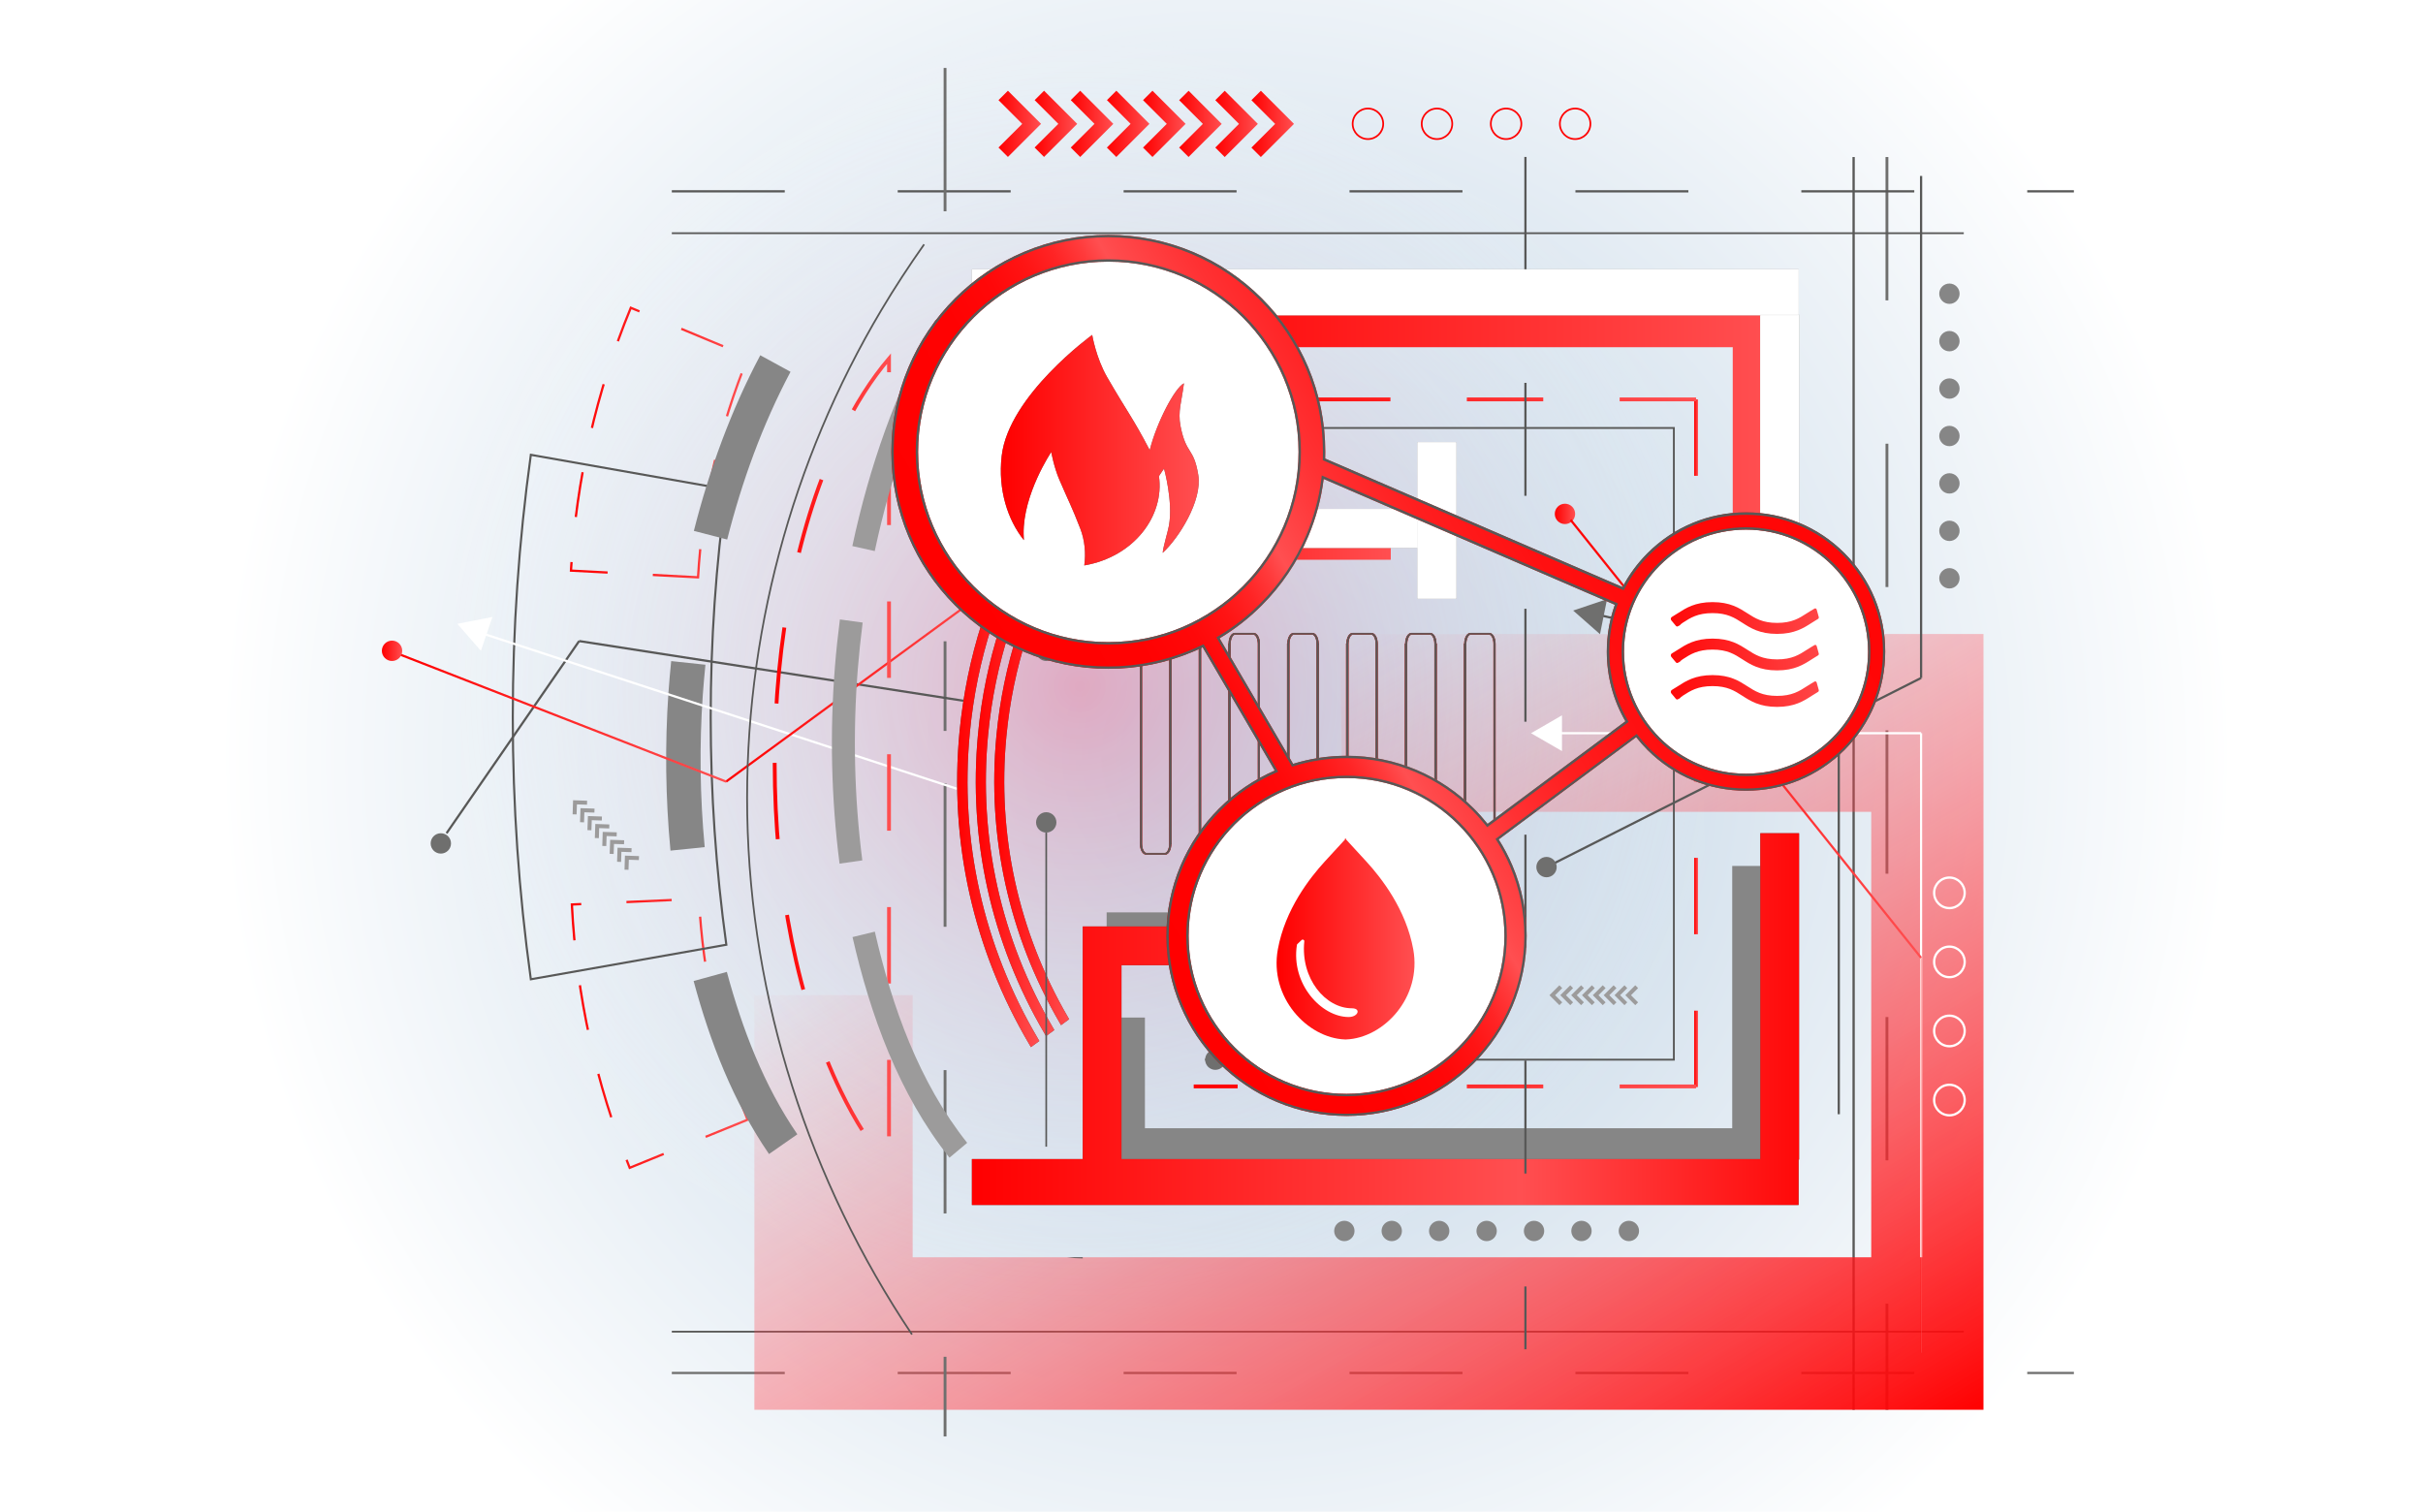 <?xml version="1.0" encoding="UTF-8"?> <!-- Generator: Adobe Illustrator 17.1.0, SVG Export Plug-In . SVG Version: 6.00 Build 0) --> <svg xmlns="http://www.w3.org/2000/svg" xmlns:xlink="http://www.w3.org/1999/xlink" id="Слой_1" x="0px" y="0px" width="5045.7px" height="3149px" viewBox="0 0 5045.7 3149" xml:space="preserve"> <filter id="AI_Размытие_Гаусса_7"> <feGaussianBlur stdDeviation="7"></feGaussianBlur> </filter> <line fill="none" stroke="#585857" stroke-width="4.778" stroke-miterlimit="10" stroke-dasharray="155.066" x1="3967.6" y1="331.2" x2="1802.7" y2="2900.5"></line> <g> <radialGradient id="SVGID_1_" cx="2554.164" cy="1573.386" r="2097.369" gradientUnits="userSpaceOnUse"> <stop offset="7.653061e-002" style="stop-color:#BACFE2"></stop> <stop offset="1" style="stop-color:#FFFFFF"></stop> </radialGradient> <rect x="40.4" y="-1.1" fill="url(#SVGID_1_)" width="5027.5" height="3149"></rect> <radialGradient id="SVGID_2_" cx="127.231" cy="3456.764" r="1395.54" gradientTransform="matrix(0.88 0.474 -0.474 0.88 3774.866 -1672.964)" gradientUnits="userSpaceOnUse"> <stop offset="0" style="stop-color:#FF7F9F"></stop> <stop offset="0.177" style="stop-color:#FFA0B8;stop-opacity:0.823"></stop> <stop offset="0.43" style="stop-color:#FFC9D6;stop-opacity:0.57"></stop> <stop offset="0.66" style="stop-color:#FFE7ED;stop-opacity:0.34"></stop> <stop offset="0.858" style="stop-color:#FFF9FA;stop-opacity:0.142"></stop> <stop offset="1" style="stop-color:#FFFFFF;stop-opacity:0"></stop> </radialGradient> <polygon opacity="0.5" fill="url(#SVGID_2_)" points="978.9,2215 934.6,723.8 2203.9,-60.2 3517.5,647 3561.8,2138.3 2292.5,2922.2 "></polygon> </g> <rect x="2304.5" y="1899.9" fill="#868686" width="602.9" height="67.1"></rect> <polygon fill="#868686" points="3682.8,2349.4 3682.8,1803.2 3607.2,1803.2 3607.2,2349.4 2384.2,2349.4 2384.2,2118.9 2308.6,2118.9 2308.6,2416.1 2310,2416.1 2310,2416.5 3682.8,2416.5 3682.8,2349.4 "></polygon> <g> <linearGradient id="SVGID_3_" gradientUnits="userSpaceOnUse" x1="2328.408" y1="953.44" x2="3682.833" y2="953.44"> <stop offset="0" style="stop-color:#FF0000"></stop> <stop offset="0.73" style="stop-color:#FF393A"></stop> <stop offset="1" style="stop-color:#FF4F51"></stop> </linearGradient> <polygon fill="url(#SVGID_3_)" points="3682.8,655.9 2329.7,655.9 2329.7,656.4 2328.4,656.4 2328.4,953.7 2402.9,953.7 2402.9,723 3608.3,723 3608.3,1250.9 3682.8,1250.9 3682.8,723 3682.8,723 "></polygon> <linearGradient id="SVGID_4_" gradientUnits="userSpaceOnUse" x1="2302.015" y1="1132.046" x2="2896.264" y2="1132.046"> <stop offset="0" style="stop-color:#FF0000"></stop> <stop offset="0.73" style="stop-color:#FF393A"></stop> <stop offset="1" style="stop-color:#FF4F51"></stop> </linearGradient> <rect x="2302" y="1098.5" fill="url(#SVGID_4_)" width="594.2" height="67.1"></rect> </g> <line fill="none" stroke="#6F6F6E" stroke-width="5.893" stroke-miterlimit="10" stroke-dasharray="298.472" x1="3929.4" y1="327" x2="3929.4" y2="2935.7"></line> <line fill="none" stroke="#585857" stroke-width="4.778" stroke-miterlimit="10" x1="3860" y1="327" x2="3860" y2="2935.7"></line> <line fill="none" stroke="#585857" stroke-width="4.644" stroke-miterlimit="10" stroke-dasharray="235.212" x1="1399" y1="398.4" x2="4318.7" y2="398.4"></line> <line fill="none" stroke="#6F6F6E" stroke-width="4.644" stroke-miterlimit="10" stroke-dasharray="235.212" x1="1399" y1="2859" x2="4318.7" y2="2859"></line> <line fill="none" stroke="#585857" stroke-width="3.706" stroke-miterlimit="10" x1="1399" y1="2773" x2="4089.4" y2="2773"></line> <line fill="none" stroke="#585857" stroke-width="3.706" stroke-miterlimit="10" x1="1399" y1="485.6" x2="4089.4" y2="485.6"></line> <rect x="2254.7" y="655.3" fill="#6F6F6E" width="80.7" height="1.1"></rect> <g filter="url(#AI_Размытие_Гаусса_7)"> <polygon fill="#585857" points="2992.1,1060.1 2951.8,1060.1 2951.8,1140.8 2992.1,1140.8 2992.1,1140.8 2951.8,1140.8 2951.8,1246.5 3032.5,1246.5 3032.5,921 2951.8,921 2951.8,1060.1 2992.1,1060.1 "></polygon> <polygon fill="#585857" points="3745.4,655.3 3745.4,560.8 2023.9,560.8 2023.9,656.4 2254.7,656.4 2254.7,655.3 2335.4,655.3 2335.4,656.4 3665.7,656.4 3665.7,655.3 "></polygon> <polygon fill="#585857" points="2254.7,1334.9 2335.4,1334.9 2335.4,1140.8 2951.8,1140.8 2951.8,1060.1 2335.4,1060.1 2335.4,656.4 2254.7,656.4 "></polygon> <polygon fill="#585857" points="3745.4,655.3 3745.4,656.4 3665.7,656.4 3665.7,1334.9 3746.4,1334.9 3746.4,655.3 "></polygon> </g> <g> <polygon fill="#FFFFFF" points="2992.1,1060.1 2951.8,1060.1 2951.8,1140.8 2992.1,1140.8 2992.1,1140.8 2951.8,1140.8 2951.8,1246.5 3032.5,1246.5 3032.5,921 2951.8,921 2951.8,1060.1 2992.1,1060.1 "></polygon> <polygon fill="#FFFFFF" points="3745.4,655.3 3745.4,560.8 2023.9,560.8 2023.9,656.4 2254.7,656.4 2254.7,655.3 2335.4,655.3 2335.4,656.4 3665.7,656.4 3665.7,655.3 "></polygon> <polygon fill="#FFFFFF" points="2254.7,1334.9 2335.4,1334.9 2335.4,1140.8 2951.8,1140.8 2951.8,1060.1 2335.4,1060.1 2335.4,656.4 2254.7,656.4 "></polygon> <polygon fill="#FFFFFF" points="3745.4,655.3 3745.4,656.4 3665.7,656.4 3665.7,1334.9 3746.4,1334.9 3746.4,655.3 "></polygon> </g> <rect x="3665.7" y="655.3" fill="#FFFFFF" width="79.7" height="1.1"></rect> <g filter="url(#AI_Размытие_Гаусса_7)"> <polygon fill="#585857" points="3746.4,1735.1 3665.7,1735.1 3665.7,2413.6 2335.4,2413.6 2335.4,2009.9 2951.8,2009.9 2951.8,2149 3032.5,2149 3032.5,1823.5 2951.8,1823.5 2951.8,1929.2 2295,1929.2 2295,1929.2 2254.7,1929.2 2254.7,2413.6 2023.9,2413.6 2023.9,2509.2 3745.4,2509.2 3745.4,2414.7 3746.4,2414.7 "></polygon> </g> <linearGradient id="SVGID_5_" gradientUnits="userSpaceOnUse" x1="2023.924" y1="2122.145" x2="3746.375" y2="2122.145"> <stop offset="0" style="stop-color:#FF0000"></stop> <stop offset="0.484" style="stop-color:#FF393A"></stop> <stop offset="0.663" style="stop-color:#FF4F51"></stop> <stop offset="1" style="stop-color:#FF0909"></stop> </linearGradient> <polygon fill="url(#SVGID_5_)" points="3746.4,1735.1 3665.7,1735.1 3665.7,2413.6 2335.4,2413.6 2335.4,2009.9 2951.8,2009.9 2951.8,2149 3032.5,2149 3032.5,1823.5 2951.8,1823.5 2951.8,1929.2 2295,1929.2 2295,1929.2 2254.7,1929.2 2254.7,2413.6 2023.9,2413.6 2023.9,2509.2 3745.4,2509.2 3745.4,2414.7 3746.4,2414.7 "></polygon> <linearGradient id="SVGID_6_" gradientUnits="userSpaceOnUse" x1="2486.06" y1="1496.442" x2="3520.387" y2="3287.948"> <stop offset="0" style="stop-color:#FF505C;stop-opacity:0"></stop> <stop offset="0.182" style="stop-color:#FF4B57;stop-opacity:0.182"></stop> <stop offset="0.41" style="stop-color:#FF3E47;stop-opacity:0.41"></stop> <stop offset="0.665" style="stop-color:#FF272D;stop-opacity:0.665"></stop> <stop offset="0.936" style="stop-color:#FF080A;stop-opacity:0.936"></stop> <stop offset="1" style="stop-color:#FF0000"></stop> </linearGradient> <polygon fill="url(#SVGID_6_)" points="3896.7,1320.2 2790.8,1320.5 2795.5,1690.5 3896.7,1690.5 3896.7,2618.1 1900.5,2618.1 1900.5,2072.2 1570.9,2072.2 1570.9,2935.7 1835.7,2935.7 1900.5,2935.7 4130.4,2935.7 4130.4,2859 4130.4,2618.1 4130.4,1690.5 4130.4,1334.9 4130.4,1320.2 "></polygon> <linearGradient id="SVGID_7_" gradientUnits="userSpaceOnUse" x1="3527.926" y1="1571.511" x2="3535.882" y2="1571.511"> <stop offset="0" style="stop-color:#FF0000"></stop> <stop offset="0.73" style="stop-color:#FF393A"></stop> <stop offset="1" style="stop-color:#FF4F51"></stop> </linearGradient> <line fill="none" stroke="url(#SVGID_7_)" stroke-width="7.955" stroke-miterlimit="10" stroke-dasharray="159.105" x1="3531.9" y1="831.7" x2="3531.9" y2="2311.3"></line> <line fill="none" stroke="#6F6F6E" stroke-width="5.893" stroke-miterlimit="10" stroke-dasharray="298.472" x1="1968" y1="1631.4" x2="1968" y2="2991.2"></line> <line fill="none" stroke="#6F6F6E" stroke-width="5.893" stroke-miterlimit="10" stroke-dasharray="298.472" x1="1968" y1="141.5" x2="1968" y2="1522"></line> <line fill="none" stroke="#FFFFFF" stroke-width="4.398" stroke-miterlimit="10" x1="4000.5" y1="2618.1" x2="4000.5" y2="1526.8"></line> <line fill="none" stroke="#FFFFFF" stroke-width="4.644" stroke-miterlimit="10" x1="4000.5" y1="1526.8" x2="3220.5" y2="1526.8"></line> <polygon fill="#FFFFFF" points="3252.7,1526.8 3252.7,1564 3220.5,1545.4 3188.2,1526.8 3220.5,1508.2 3252.7,1489.5 "></polygon> <linearGradient id="SVGID_8_" gradientUnits="userSpaceOnUse" x1="2485.789" y1="831.73" x2="3531.904" y2="831.73"> <stop offset="0" style="stop-color:#FF0000"></stop> <stop offset="0.73" style="stop-color:#FF393A"></stop> <stop offset="1" style="stop-color:#FF4F51"></stop> </linearGradient> <line fill="none" stroke="url(#SVGID_8_)" stroke-width="7.955" stroke-miterlimit="10" stroke-dasharray="159.105" x1="3531.9" y1="831.7" x2="2485.8" y2="831.7"></line> <linearGradient id="SVGID_9_" gradientUnits="userSpaceOnUse" x1="2485.789" y1="2262.319" x2="3531.904" y2="2262.319"> <stop offset="0" style="stop-color:#FF0000"></stop> <stop offset="0.73" style="stop-color:#FF393A"></stop> <stop offset="1" style="stop-color:#FF4F51"></stop> </linearGradient> <line fill="none" stroke="url(#SVGID_9_)" stroke-width="7.955" stroke-miterlimit="10" stroke-dasharray="159.105" x1="3531.9" y1="2262.3" x2="2485.8" y2="2262.3"></line> <g> <linearGradient id="SVGID_10_" gradientUnits="userSpaceOnUse" x1="1186.53" y1="921.246" x2="1561.245" y2="921.246"> <stop offset="0" style="stop-color:#FF0000"></stop> <stop offset="0.73" style="stop-color:#FF393A"></stop> <stop offset="1" style="stop-color:#FF4F51"></stop> </linearGradient> <path fill="none" stroke="url(#SVGID_10_)" stroke-width="4.714" stroke-miterlimit="10" stroke-dasharray="94.277" d=" M1453.6,1202.2c-88.2-4.7-176.4-9.3-264.6-14c10.7-188.5,52.7-372.8,124.6-547.3c81.5,34,163.1,68,244.6,101.9 C1497.9,889.5,1462.8,1043.9,1453.6,1202.2z"></path> </g> <g> <linearGradient id="SVGID_11_" gradientUnits="userSpaceOnUse" x1="1188.429" y1="2151.931" x2="1559.726" y2="2151.931"> <stop offset="0" style="stop-color:#FF0000"></stop> <stop offset="0.73" style="stop-color:#FF393A"></stop> <stop offset="1" style="stop-color:#FF4F51"></stop> </linearGradient> <path fill="none" stroke="url(#SVGID_11_)" stroke-width="4.714" stroke-miterlimit="10" stroke-dasharray="94.277" d=" M1556.7,2331.7c-81.8,33.4-163.6,66.7-245.4,100.1c-70.6-175.1-111.1-359.7-120.4-548.3c88.2-4,176.5-8,264.7-11.9 C1463.5,2029.9,1497.5,2184.5,1556.7,2331.7z"></path> </g> <g> <path fill="none" stroke="#585857" stroke-width="4.386" stroke-miterlimit="10" d="M1512.5,1967.3c-135.7,24-271.4,48-407.1,71.9 c-50.1-362-50.1-730.1,0-1092.1c135.7,24,271.4,48,407.1,71.9C1469.1,1333.5,1469.1,1652.9,1512.5,1967.3z"></path> </g> <g> <g> <path fill="#868686" d="M1601.4,2403.1c-74.6-108.8-122.9-233.5-157-360.3c23-6.4,46.1-12.7,69.2-19 c32,118.7,77,236.3,146.8,338.2C1640.6,2375.7,1621,2389.3,1601.4,2403.1z"></path> <path fill="#868686" d="M1396.2,1771.3c-10.3-109.5-11.8-219.7-4.2-329.1c1.5-21.8,3.5-43.8,5.7-65.6c23.8,2.6,47.5,5.1,71.3,7.6 c-2.1,21.1-4,42.2-5.5,63.2c-7.3,105.2-5.9,211.2,4,316.6C1443.7,1766.4,1420,1768.8,1396.2,1771.3z"></path> <path fill="#868686" d="M1514.3,1123.5c-23.2-6-46.3-12-69.4-18c32.2-126.9,76.9-250,138.3-365.7c21,11.5,42,23,63,34.4 C1587.6,884.8,1545,1002.3,1514.3,1123.5z"></path> </g> </g> <line fill="none" stroke="#585857" stroke-width="4.644" stroke-miterlimit="10" x1="4000.5" y1="366.4" x2="4000.5" y2="1411.8"></line> <line fill="none" stroke="#585857" stroke-width="4.644" stroke-miterlimit="10" x1="4000.5" y1="1411.8" x2="3220.5" y2="1805.6"></line> <g> <g> <polygon fill="#9C9B9B" points="3405.3,2051.7 3411.2,2057.6 3396.4,2072.4 3411.2,2087.3 3405.3,2093.1 3384.6,2072.4 "></polygon> <polygon fill="#9C9B9B" points="3382.8,2051.7 3388.6,2057.6 3373.8,2072.4 3388.6,2087.2 3382.8,2093.1 3362.1,2072.4 "></polygon> <polygon fill="#9C9B9B" points="3360.2,2051.7 3366.1,2057.6 3351.3,2072.4 3366.1,2087.2 3360.2,2093.1 3339.5,2072.4 "></polygon> <polygon fill="#9C9B9B" points="3337.6,2051.7 3343.5,2057.6 3328.7,2072.4 3343.5,2087.2 3337.6,2093.1 3316.9,2072.4 "></polygon> <polygon fill="#9C9B9B" points="3315,2051.7 3320.9,2057.6 3306.1,2072.4 3320.9,2087.2 3315,2093.1 3294.3,2072.4 "></polygon> <polygon fill="#9C9B9B" points="3292.5,2051.7 3298.4,2057.6 3283.5,2072.4 3298.3,2087.2 3292.5,2093.1 3271.8,2072.4 "></polygon> <polygon fill="#9C9B9B" points="3269.9,2051.7 3275.8,2057.6 3261,2072.4 3275.8,2087.2 3269.9,2093.1 3249.2,2072.4 "></polygon> <polygon fill="#9C9B9B" points="3247.3,2051.7 3253.2,2057.6 3238.4,2072.4 3253.2,2087.2 3247.3,2093.1 3226.6,2072.4 "></polygon> </g> </g> <g> <polygon fill="#9C9B9B" points="1330.7,1782.7 1330.4,1791 1309.5,1790.3 1308.8,1811.2 1300.5,1811 1301.4,1781.7 "></polygon> <polygon fill="#9C9B9B" points="1315.2,1766.2 1315,1774.5 1294,1773.8 1293.4,1794.8 1285,1794.5 1286,1765.2 "></polygon> <polygon fill="#9C9B9B" points="1299.8,1749.7 1299.5,1758 1278.6,1757.4 1277.9,1778.3 1269.6,1778 1270.6,1748.8 "></polygon> <polygon fill="#9C9B9B" points="1284.4,1733.2 1284.1,1741.6 1263.2,1740.9 1262.5,1761.8 1254.2,1761.5 1255.1,1732.3 "></polygon> <polygon fill="#9C9B9B" points="1268.9,1716.8 1268.7,1725.1 1247.7,1724.4 1247.1,1745.3 1238.7,1745.1 1239.7,1715.8 "></polygon> <polygon fill="#9C9B9B" points="1253.5,1700.3 1253.2,1708.6 1232.3,1707.9 1231.6,1728.9 1223.3,1728.6 1224.3,1699.3 "></polygon> <polygon fill="#9C9B9B" points="1238.1,1683.8 1237.8,1692.1 1216.9,1691.5 1216.2,1712.4 1207.9,1712.1 1208.8,1682.9 "></polygon> <polygon fill="#9C9B9B" points="1222.6,1667.4 1222.4,1675.7 1201.4,1675 1200.7,1695.9 1192.4,1695.7 1193.4,1666.4 "></polygon> </g> <line fill="none" stroke="#585857" stroke-width="4.644" stroke-miterlimit="10" x1="3829.1" y1="2320.2" x2="3829.1" y2="1397.9"></line> <line fill="none" stroke="#585857" stroke-width="4.644" stroke-miterlimit="10" x1="3829.1" y1="1394.4" x2="3332.2" y2="1281.2"></line> <polygon fill="#6F6F6E" points="3339.2,1284.1 3331.9,1320.6 3304,1296 3276,1271.4 3311.3,1259.5 3346.6,1247.6 "></polygon> <circle fill="#6F6F6E" cx="3220.5" cy="1805.6" r="21.2"></circle> <g> <circle fill="none" stroke="#FF0000" stroke-width="3.583" stroke-miterlimit="10" cx="2848.6" cy="257.8" r="31.8"></circle> <circle fill="none" stroke="#FF0000" stroke-width="3.583" stroke-miterlimit="10" cx="2992.4" cy="257.8" r="31.8"></circle> <circle fill="none" stroke="#FF0000" stroke-width="3.583" stroke-miterlimit="10" cx="3136.3" cy="257.8" r="31.8"></circle> <circle fill="none" stroke="#FF0000" stroke-width="3.583" stroke-miterlimit="10" cx="3280.1" cy="257.8" r="31.8"></circle> </g> <g> <circle fill="none" stroke="#FFFFFF" stroke-width="4.778" stroke-miterlimit="10" cx="4059.5" cy="2290.7" r="31.8"></circle> <circle fill="none" stroke="#FFFFFF" stroke-width="4.778" stroke-miterlimit="10" cx="4059.5" cy="2146.8" r="31.8"></circle> <circle fill="none" stroke="#FFFFFF" stroke-width="4.778" stroke-miterlimit="10" cx="4059.5" cy="2003" r="31.8"></circle> <circle fill="none" stroke="#FFFFFF" stroke-width="4.778" stroke-miterlimit="10" cx="4059.5" cy="1859.2" r="31.8"></circle> </g> <g> <circle fill="#868686" cx="4059.5" cy="611.6" r="21.2"></circle> <circle fill="#868686" cx="4059.5" cy="710.4" r="21.2"></circle> <circle fill="#868686" cx="4059.5" cy="809.1" r="21.2"></circle> <circle fill="#868686" cx="4059.5" cy="907.9" r="21.2"></circle> <circle fill="#868686" cx="4059.5" cy="1006.6" r="21.2"></circle> <circle fill="#868686" cx="4059.5" cy="1105.4" r="21.2"></circle> <circle fill="#868686" cx="4059.5" cy="1204.2" r="21.2"></circle> </g> <g> <circle fill="#868686" cx="2799.5" cy="2563.3" r="21.2"></circle> <circle fill="#868686" cx="2898.2" cy="2563.3" r="21.2"></circle> <circle fill="#868686" cx="2997" cy="2563.3" r="21.2"></circle> <circle fill="#868686" cx="3095.8" cy="2563.3" r="21.2"></circle> <circle fill="#868686" cx="3194.5" cy="2563.3" r="21.2"></circle> <circle fill="#868686" cx="3293.3" cy="2563.3" r="21.2"></circle> <circle fill="#868686" cx="3392" cy="2563.3" r="21.2"></circle> </g> <circle fill="#6F6F6E" cx="918" cy="1756.3" r="21.2"></circle> <linearGradient id="SVGID_12_" gradientUnits="userSpaceOnUse" x1="3237.675" y1="1070.063" x2="3280.091" y2="1070.063"> <stop offset="0" style="stop-color:#FF0000"></stop> <stop offset="0.73" style="stop-color:#FF393A"></stop> <stop offset="1" style="stop-color:#FF4F51"></stop> </linearGradient> <circle fill="url(#SVGID_12_)" cx="3258.9" cy="1070.1" r="21.2"></circle> <linearGradient id="SVGID_13_" gradientUnits="userSpaceOnUse" x1="3268.9" y1="1538.491" x2="4002.345" y2="1538.491"> <stop offset="0" style="stop-color:#FF0000"></stop> <stop offset="0.73" style="stop-color:#FF393A"></stop> <stop offset="1" style="stop-color:#FF4F51"></stop> </linearGradient> <line fill="none" stroke="url(#SVGID_13_)" stroke-width="4.644" stroke-miterlimit="10" x1="3270.7" y1="1082.6" x2="4000.5" y2="1994.4"></line> <line fill="none" stroke="#585857" stroke-width="4.644" stroke-miterlimit="10" x1="2006.2" y1="1459.2" x2="1206" y2="1334.9"></line> <line fill="none" stroke="#585857" stroke-width="4.644" stroke-miterlimit="10" x1="1206" y1="1334.9" x2="929.9" y2="1735.1"></line> <line fill="none" stroke="#FFFFFF" stroke-width="4.644" stroke-miterlimit="10" x1="1993.2" y1="1642.7" x2="988.1" y2="1313.7"></line> <polygon fill="#FFFFFF" points="1013.4,1320 1001.4,1355.2 976.9,1327.1 952.4,1299 989,1291.9 1025.5,1284.7 "></polygon> <g> <linearGradient id="SVGID_14_" gradientUnits="userSpaceOnUse" x1="2079.292" y1="257.845" x2="2167.906" y2="257.845"> <stop offset="0" style="stop-color:#FF0000"></stop> <stop offset="0.73" style="stop-color:#FF393A"></stop> <stop offset="1" style="stop-color:#FF4F51"></stop> </linearGradient> <polygon fill="url(#SVGID_14_)" points="2098.9,326.8 2079.3,307.2 2128.7,257.9 2079.3,208.5 2098.9,188.9 2167.9,257.9 "></polygon> <linearGradient id="SVGID_15_" gradientUnits="userSpaceOnUse" x1="2154.537" y1="257.867" x2="2243.151" y2="257.867"> <stop offset="0" style="stop-color:#FF0000"></stop> <stop offset="0.73" style="stop-color:#FF393A"></stop> <stop offset="1" style="stop-color:#FF4F51"></stop> </linearGradient> <polygon fill="url(#SVGID_15_)" points="2174.1,326.8 2154.5,307.2 2203.9,257.9 2154.6,208.5 2174.2,188.9 2243.2,257.9 "></polygon> <linearGradient id="SVGID_16_" gradientUnits="userSpaceOnUse" x1="2229.782" y1="257.888" x2="2318.396" y2="257.888"> <stop offset="0" style="stop-color:#FF0000"></stop> <stop offset="0.73" style="stop-color:#FF393A"></stop> <stop offset="1" style="stop-color:#FF4F51"></stop> </linearGradient> <polygon fill="url(#SVGID_16_)" points="2249.4,326.9 2229.8,307.2 2279.2,257.9 2229.8,208.5 2249.4,188.9 2318.4,257.9 "></polygon> <linearGradient id="SVGID_17_" gradientUnits="userSpaceOnUse" x1="2305.028" y1="257.909" x2="2393.641" y2="257.909"> <stop offset="0" style="stop-color:#FF0000"></stop> <stop offset="0.73" style="stop-color:#FF393A"></stop> <stop offset="1" style="stop-color:#FF4F51"></stop> </linearGradient> <polygon fill="url(#SVGID_17_)" points="2324.6,326.9 2305,307.3 2354.4,257.9 2305.1,208.5 2324.7,188.9 2393.6,257.9 "></polygon> <linearGradient id="SVGID_18_" gradientUnits="userSpaceOnUse" x1="2380.274" y1="257.93" x2="2468.887" y2="257.93"> <stop offset="0" style="stop-color:#FF0000"></stop> <stop offset="0.73" style="stop-color:#FF393A"></stop> <stop offset="1" style="stop-color:#FF4F51"></stop> </linearGradient> <polygon fill="url(#SVGID_18_)" points="2399.9,326.9 2380.3,307.3 2429.7,257.9 2380.3,208.6 2399.9,188.9 2468.9,257.9 "></polygon> <linearGradient id="SVGID_19_" gradientUnits="userSpaceOnUse" x1="2455.519" y1="257.952" x2="2544.133" y2="257.952"> <stop offset="0" style="stop-color:#FF0000"></stop> <stop offset="0.73" style="stop-color:#FF393A"></stop> <stop offset="1" style="stop-color:#FF4F51"></stop> </linearGradient> <polygon fill="url(#SVGID_19_)" points="2475.1,326.9 2455.5,307.3 2504.9,258 2455.5,208.6 2475.2,189 2544.1,258 "></polygon> <linearGradient id="SVGID_20_" gradientUnits="userSpaceOnUse" x1="2530.764" y1="257.973" x2="2619.378" y2="257.973"> <stop offset="0" style="stop-color:#FF0000"></stop> <stop offset="0.73" style="stop-color:#FF393A"></stop> <stop offset="1" style="stop-color:#FF4F51"></stop> </linearGradient> <polygon fill="url(#SVGID_20_)" points="2550.4,327 2530.8,307.3 2580.1,258 2530.8,208.6 2550.4,189 2619.4,258 "></polygon> <linearGradient id="SVGID_21_" gradientUnits="userSpaceOnUse" x1="2606.01" y1="257.994" x2="2694.623" y2="257.994"> <stop offset="0" style="stop-color:#FF0000"></stop> <stop offset="0.73" style="stop-color:#FF393A"></stop> <stop offset="1" style="stop-color:#FF4F51"></stop> </linearGradient> <polygon fill="url(#SVGID_21_)" points="2625.6,327 2606,307.4 2655.4,258 2606,208.6 2625.7,189 2694.6,258 "></polygon> </g> <linearGradient id="SVGID_22_" gradientUnits="userSpaceOnUse" x1="1510.621" y1="1415.18" x2="2093.17" y2="1415.18"> <stop offset="0" style="stop-color:#FF0000"></stop> <stop offset="0.73" style="stop-color:#FF393A"></stop> <stop offset="1" style="stop-color:#FF4F51"></stop> </linearGradient> <line fill="none" stroke="url(#SVGID_22_)" stroke-width="4.644" stroke-miterlimit="10" x1="2091.8" y1="1202.7" x2="1512" y2="1627.6"></line> <linearGradient id="SVGID_23_" gradientUnits="userSpaceOnUse" x1="815.544" y1="1492.088" x2="1512.837" y2="1492.088"> <stop offset="0" style="stop-color:#FF0000"></stop> <stop offset="0.73" style="stop-color:#FF393A"></stop> <stop offset="1" style="stop-color:#FF4F51"></stop> </linearGradient> <line fill="none" stroke="url(#SVGID_23_)" stroke-width="4.644" stroke-miterlimit="10" x1="1512" y1="1627.6" x2="816.4" y2="1356.5"></line> <g filter="url(#AI_Размытие_Гаусса_7)"> <path fill="#585857" d="M2223.7,2117.7c-103.2-177.9-147.4-379.9-128-584.3c13.7-144.2,58-280.5,131.6-405.1l3.2-5.4l-18.6-9.5 l-2.8,4.8c-75,127.1-120.1,266.1-134.1,413.2c-19.9,209,25.5,415.7,131.2,597.6l3.3,5.7l17-12.4L2223.7,2117.7z"></path> <path fill="#585857" d="M2057.7,1529.8c14.2-148.8,59.7-289.6,135.3-418.4l3.3-5.6l-5.8-2.7c-2.9-1.4-5.8-2.7-8.7-4l-4.8-2.2 l-2.7,4.6c-76.9,131.3-123.2,274.7-137.6,426.3c-20.8,218.6,27,434.4,138.3,624.1l3.3,5.6l17.3-12.6l-2.7-4.6 C2084,1954.6,2037.3,1743.5,2057.7,1529.8z"></path> <path fill="#585857" d="M2019.6,1526.1c14.5-152.7,60.9-297.3,138-429.9l3.5-5.9l-9.8-3.8c-2-0.8-4-1.6-6-2.3l-4.6-1.7l-2.5,4.3 c-78.2,135-125.3,282.1-140.1,437.4c-21.7,228.1,28.6,453.1,145.4,650.7l3.3,5.6l17.5-12.8l-2.7-4.6 C2047.5,1969.5,1998.4,1749.3,2019.6,1526.1z"></path> </g> <g> <linearGradient id="SVGID_24_" gradientUnits="userSpaceOnUse" x1="2070.374" y1="1624.027" x2="2230.461" y2="1624.027"> <stop offset="0" style="stop-color:#FF0000"></stop> <stop offset="0.73" style="stop-color:#FF393A"></stop> <stop offset="1" style="stop-color:#FF4F51"></stop> </linearGradient> <path fill="url(#SVGID_24_)" d="M2223.7,2117.7c-103.2-177.9-147.4-379.9-128-584.3c13.7-144.2,58-280.5,131.6-405.1l3.2-5.4 l-18.6-9.5l-2.8,4.8c-75,127.1-120.1,266.1-134.1,413.2c-19.9,209,25.5,415.7,131.2,597.6l3.3,5.7l17-12.4L2223.7,2117.7z"></path> <linearGradient id="SVGID_25_" gradientUnits="userSpaceOnUse" x1="2031.776" y1="1627.175" x2="2196.206" y2="1627.175"> <stop offset="0" style="stop-color:#FF0000"></stop> <stop offset="0.73" style="stop-color:#FF393A"></stop> <stop offset="1" style="stop-color:#FF4F51"></stop> </linearGradient> <path fill="url(#SVGID_25_)" d="M2057.7,1529.8c14.2-148.8,59.7-289.6,135.3-418.4l3.3-5.6l-5.8-2.7c-2.9-1.4-5.8-2.7-8.7-4 l-4.8-2.2l-2.7,4.6c-76.9,131.3-123.2,274.7-137.6,426.3c-20.8,218.6,27,434.4,138.3,624.1l3.3,5.6l17.3-12.6l-2.7-4.6 C2084,1954.6,2037.3,1743.5,2057.7,1529.8z"></path> <linearGradient id="SVGID_26_" gradientUnits="userSpaceOnUse" x1="1993.183" y1="1631.357" x2="2164.313" y2="1631.357"> <stop offset="0" style="stop-color:#FF0000"></stop> <stop offset="0.73" style="stop-color:#FF393A"></stop> <stop offset="1" style="stop-color:#FF4F51"></stop> </linearGradient> <path fill="url(#SVGID_26_)" d="M2019.6,1526.1c14.5-152.7,60.9-297.3,138-429.9l3.5-5.9l-9.8-3.8c-2-0.8-4-1.6-6-2.3l-4.6-1.7 l-2.5,4.3c-78.2,135-125.3,282.1-140.1,437.4c-21.7,228.1,28.6,453.1,145.4,650.7l3.3,5.6l17.5-12.8l-2.7-4.6 C2047.5,1969.5,1998.4,1749.3,2019.6,1526.1z"></path> </g> <linearGradient id="SVGID_27_" gradientUnits="userSpaceOnUse" x1="795.18" y1="1355.182" x2="837.595" y2="1355.182"> <stop offset="0" style="stop-color:#FF0000"></stop> <stop offset="0.73" style="stop-color:#FF393A"></stop> <stop offset="1" style="stop-color:#FF4F51"></stop> </linearGradient> <circle fill="url(#SVGID_27_)" cx="816.4" cy="1355.2" r="21.2"></circle> <polyline fill="none" stroke="#585857" stroke-width="3.894" stroke-miterlimit="10" points="2509.5,891.2 3485.7,891.2 3485.7,2206.6 2509.5,2206.6 "></polyline> <g> <circle fill="#6F6F6E" cx="2178.7" cy="1355.2" r="21.2"></circle> <line fill="none" stroke="#585857" stroke-width="3.44" stroke-miterlimit="10" x1="2178.7" y1="683.8" x2="2178.7" y2="1337.8"></line> </g> <g> <circle fill="#6F6F6E" cx="2178.7" cy="1712.5" r="21.2"></circle> <line fill="none" stroke="#585857" stroke-width="3.44" stroke-miterlimit="10" x1="2178.7" y1="1733.8" x2="2178.7" y2="2387.8"></line> </g> <circle fill="#6F6F6E" cx="2530.8" cy="2206.6" r="21.2"></circle> <circle fill="#6F6F6E" cx="2530.8" cy="889.1" r="21.2"></circle> <line fill="none" stroke="#585857" stroke-width="4.644" stroke-miterlimit="10" stroke-dasharray="235.212" x1="3176.6" y1="326.8" x2="3176.6" y2="2809.7"></line> <g> <linearGradient id="SVGID_28_" gradientUnits="userSpaceOnUse" x1="2561.63" y1="1232.724" x2="2926.712" y2="1865.065"> <stop offset="0" style="stop-color:#FF0000"></stop> <stop offset="0.32" style="stop-color:#FF393A"></stop> <stop offset="0.439" style="stop-color:#FF4F51"></stop> <stop offset="0.842" style="stop-color:#FF0B0C"></stop> </linearGradient> <path fill="url(#SVGID_28_)" stroke="#FF0000" stroke-width="1.194" stroke-miterlimit="10" d="M3101.1,1318.5h-38.8 c-7.2,0-12.7,9.5-12.7,22.2h-0.6v416.4c0,11.5-4.9,19.6-9.4,19.6h-38.8c-4.4,0-9.4-8-9.4-19.6v-416.4h-0.6 c0-12.6-5.5-22.2-12.7-22.2h-38.8c-7.2,0-12.7,9.5-12.7,22.2h-0.6v416.4c0,11.5-4.9,19.6-9.4,19.6h-38.8c-4.4,0-9.4-8-9.4-19.6 v-416.4c0-12.6-5.5-22.2-12.7-22.2h-38.8c-7.2,0-12.7,9.5-12.7,22.2h-0.6v416.4c0,11.5-4.9,19.6-9.4,19.6h-38.8 c-4.4,0-9.4-8-9.4-19.6v-416.4h-0.6c0-12.6-5.5-22.2-12.7-22.2H2694c-7.2,0-12.7,9.5-12.7,22.2h-0.6v416.4 c0,11.5-4.9,19.6-9.4,19.6h-38.8c-4.4,0-9.4-8-9.4-19.6v-416.4c0-12.6-5.5-22.2-12.7-22.2h-38.8c-7.2,0-12.7,9.5-12.7,22.2h-0.6 v416.4c0,11.5-4.9,19.6-9.4,19.6h-38.8c-4.4,0-9.4-8-9.4-19.6v-416.4h-0.6c0-12.6-5.5-22.2-12.7-22.2h-38.8 c-7.2,0-12.7,9.5-12.7,22.2h-0.6v416.4c0,11.5-4.9,19.6-9.4,19.6h-38.8c-4.4,0-9.4-8-9.4-19.6v-416.4h-3.3v416.4 c0,12.6,5.5,22.2,12.7,22.2h38.8c7.2,0,12.7-9.5,12.7-22.2h0.6v-416.4c0-11.5,4.9-19.6,9.4-19.6h38.8c4.4,0,9.4,8,9.4,19.6v416.4 h0.6c0,12.6,5.5,22.2,12.7,22.2h38.8c7.2,0,12.7-9.5,12.7-22.2h0.6v-416.4c0-11.5,4.9-19.6,9.4-19.6h38.8c4.4,0,9.4,8,9.4,19.6 v416.4c0,12.6,5.5,22.2,12.7,22.2h38.8c7.2,0,12.7-9.5,12.7-22.2h0.6v-416.4c0-11.5,4.9-19.6,9.4-19.6h38.8c4.4,0,9.4,8,9.4,19.6 v416.4h0.6c0,12.6,5.5,22.2,12.7,22.2h38.8c7.2,0,12.7-9.5,12.7-22.2h0.6v-416.4c0-11.5,4.9-19.6,9.4-19.6h38.8 c4.4,0,9.4,8,9.4,19.6v416.4c0,12.6,5.5,22.2,12.7,22.2h38.8c7.2,0,12.7-9.5,12.7-22.2h0.6v-416.4c0-11.5,4.9-19.6,9.4-19.6h38.8 c4.4,0,9.4,8,9.4,19.6v416.4h0.6c0,12.6,5.5,22.2,12.7,22.2h38.8c7.2,0,12.7-9.5,12.7-22.2h0.6v-416.4c0-11.5,4.9-19.6,9.4-19.6 h38.8c4.4,0,9.4,8,9.4,19.6v416.4h3.3v-416.4C3113.7,1328.1,3108.3,1318.5,3101.1,1318.5z"></path> </g> <g filter="url(#AI_Размытие_Гаусса_7)"> <g> <path fill="#585857" d="M3101.1,1318.5h-38.8c-7.2,0-12.7,9.5-12.7,22.2h-0.6v416.4c0,11.5-4.9,19.6-9.4,19.6h-38.8 c-4.4,0-9.4-8-9.4-19.6v-416.4h-0.6c0-12.6-5.5-22.2-12.7-22.2h-38.8c-7.2,0-12.7,9.5-12.7,22.2h-0.6v416.4 c0,11.5-4.9,19.6-9.4,19.6h-38.8c-4.4,0-9.4-8-9.4-19.6v-416.4c0-12.6-5.5-22.2-12.7-22.2h-38.8c-7.2,0-12.7,9.5-12.7,22.2h-0.6 v416.4c0,11.5-4.9,19.6-9.4,19.6h-38.8c-4.4,0-9.4-8-9.4-19.6v-416.4h-0.6c0-12.6-5.5-22.2-12.7-22.2H2694 c-7.2,0-12.7,9.5-12.7,22.2h-0.6v416.4c0,11.5-4.9,19.6-9.4,19.6h-38.8c-4.4,0-9.4-8-9.4-19.6v-416.4c0-12.6-5.5-22.2-12.7-22.2 h-38.8c-7.2,0-12.7,9.5-12.7,22.2h-0.6v416.4c0,11.5-4.9,19.6-9.4,19.6h-38.8c-4.4,0-9.4-8-9.4-19.6v-416.4h-0.6 c0-12.6-5.5-22.2-12.7-22.2h-38.8c-7.2,0-12.7,9.5-12.7,22.2h-0.6v416.4c0,11.5-4.9,19.6-9.4,19.6h-38.8c-4.4,0-9.4-8-9.4-19.6 v-416.4h-3.3v416.4c0,12.6,5.5,22.2,12.7,22.2h38.8c7.2,0,12.7-9.5,12.7-22.2h0.6v-416.4c0-11.5,4.9-19.6,9.4-19.6h38.8 c4.4,0,9.4,8,9.4,19.6v416.4h0.6c0,12.6,5.5,22.2,12.7,22.2h38.8c7.2,0,12.7-9.5,12.7-22.2h0.6v-416.4c0-11.5,4.9-19.6,9.4-19.6 h38.8c4.4,0,9.4,8,9.4,19.6v416.4c0,12.6,5.5,22.2,12.7,22.2h38.8c7.2,0,12.7-9.5,12.7-22.2h0.6v-416.4c0-11.5,4.9-19.6,9.4-19.6 h38.8c4.4,0,9.4,8,9.4,19.6v416.4h0.6c0,12.6,5.5,22.2,12.7,22.2h38.8c7.2,0,12.7-9.5,12.7-22.2h0.6v-416.4 c0-11.5,4.9-19.6,9.4-19.6h38.8c4.4,0,9.4,8,9.4,19.6v416.4c0,12.6,5.5,22.2,12.7,22.2h38.8c7.2,0,12.7-9.5,12.7-22.2h0.6v-416.4 c0-11.5,4.9-19.6,9.4-19.6h38.8c4.4,0,9.4,8,9.4,19.6v416.4h0.6c0,12.6,5.5,22.2,12.7,22.2h38.8c7.2,0,12.7-9.5,12.7-22.2h0.6 v-416.4c0-11.5,4.9-19.6,9.4-19.6h38.8c4.4,0,9.4,8,9.4,19.6v416.4h3.3v-416.4C3113.7,1328.1,3108.3,1318.5,3101.1,1318.5z"></path> <path fill="#585857" d="M3039.6,1779.8h-38.8c-7.5,0-13.1-9.5-13.3-22.2h-0.6v-417c0-10.9-4.6-19-8.8-19h-38.8 c-4.1,0-8.8,8.1-8.8,19v417h-0.6c-0.2,12.7-5.8,22.2-13.3,22.2h-38.8c-7.6,0-13.3-9.8-13.3-22.8v-416.4c0-10.9-4.6-19-8.8-19 h-38.8c-4.1,0-8.8,8.1-8.8,19v417h-0.6c-0.2,12.7-5.8,22.2-13.3,22.2h-38.8c-7.5,0-13.1-9.5-13.3-22.2h-0.6v-417 c0-10.9-4.6-19-8.8-19H2694c-4.1,0-8.8,8.1-8.8,19v417h-0.6c-0.2,12.7-5.8,22.2-13.3,22.2h-38.8c-7.6,0-13.3-9.8-13.3-22.8v-416.4 c0-10.9-4.6-19-8.8-19h-38.8c-4.1,0-8.8,8.1-8.8,19v417h-0.6c-0.2,12.7-5.8,22.2-13.3,22.2h-38.8c-7.5,0-13.1-9.5-13.3-22.2h-0.6 v-417c0-10.9-4.6-19-8.8-19h-38.8c-4.1,0-8.8,8.1-8.8,19v417h-0.6c-0.2,12.7-5.8,22.2-13.3,22.2h-38.8c-7.6,0-13.3-9.8-13.3-22.8 v-417h4.5v417c0,10.9,4.6,19,8.8,19h38.8c4.1,0,8.8-8.1,8.8-19v-417h0.6c0.2-12.7,5.8-22.2,13.3-22.2h38.8 c7.5,0,13.1,9.5,13.3,22.2h0.6v417c0,10.9,4.6,19,8.8,19h38.8c4.1,0,8.8-8.1,8.8-19v-417h0.6c0.2-12.7,5.8-22.2,13.3-22.2h38.8 c7.6,0,13.3,9.8,13.3,22.8v416.4c0,10.9,4.6,19,8.8,19h38.8c4.1,0,8.8-8.1,8.8-19v-417h0.6c0.2-12.7,5.8-22.2,13.3-22.2h38.8 c7.5,0,13.1,9.5,13.3,22.2h0.6v417c0,10.9,4.6,19,8.8,19h38.8c4.1,0,8.8-8.1,8.8-19v-417h0.6c0.2-12.7,5.8-22.2,13.3-22.2h38.8 c7.6,0,13.3,9.8,13.3,22.8v416.4c0,10.9,4.6,19,8.8,19h38.8c4.1,0,8.8-8.1,8.8-19v-417h0.6c0.2-12.7,5.8-22.2,13.3-22.2h38.8 c7.5,0,13.1,9.5,13.3,22.2h0.6v417c0,10.9,4.6,19,8.8,19h38.8c4.1,0,8.8-8.1,8.8-19v-417h0.6c0.2-12.7,5.8-22.2,13.3-22.2h38.8 c7.6,0,13.3,9.8,13.3,22.8v417h-4.5v-417c0-10.9-4.6-19-8.8-19h-38.8c-4.1,0-8.8,8.1-8.8,19v417h-0.6 C3052.7,1770.4,3047.1,1779.8,3039.6,1779.8z M2988.1,1756.5h0.6v0.6c0,12.3,5.2,21.6,12.1,21.6h38.8c6.9,0,12.1-9.3,12.1-21.6 v-0.6h0.6v-415.8c0-12.1,5.2-20.2,10-20.2h38.8c4.8,0,10,8.1,10,20.2v415.8h2.1v-415.8c0-12.3-5.2-21.6-12.1-21.6h-38.8 c-6.9,0-12.1,9.3-12.1,21.6v0.6h-0.6v415.8c0,12.1-5.2,20.2-10,20.2h-38.8c-4.8,0-10-8.1-10-20.2v-415.8h-0.6v-0.6 c0-12.3-5.2-21.6-12.1-21.6h-38.8c-6.9,0-12.1,9.3-12.1,21.6v0.6h-0.6v415.8c0,12.1-5.2,20.2-10,20.2h-38.8c-4.8,0-10-8.1-10-20.2 v-416.4c0-12.3-5.2-21.6-12.1-21.6h-38.8c-6.9,0-12.1,9.3-12.1,21.6v0.6h-0.5v415.8c0,12.1-5.2,20.2-10,20.2h-38.8 c-4.8,0-10-8.1-10-20.2v-415.8h-0.6v-0.6c0-12.3-5.2-21.6-12.1-21.6H2694c-6.9,0-12.1,9.3-12.1,21.6v0.6h-0.6v415.8 c0,12.1-5.2,20.2-10,20.2h-38.8c-4.8,0-10-8.1-10-20.2v-416.4c0-12.3-5.2-21.6-12.1-21.6h-38.8c-6.9,0-12.1,9.3-12.1,21.6v0.6 h-0.6v415.8c0,12.1-5.2,20.2-10,20.2h-38.8c-4.8,0-10-8.1-10-20.2v-415.8h-0.6v-0.6c0-12.3-5.2-21.6-12.1-21.6h-38.8 c-6.9,0-12.1,9.3-12.1,21.6v0.6h-0.6v415.8c0,12.1-5.2,20.2-10,20.2h-38.8c-4.8,0-10-8.1-10-20.2v-415.8h-2.1v415.8 c0,12.3,5.2,21.6,12.1,21.6h38.8c6.9,0,12.1-9.3,12.1-21.6v-0.6h0.6v-415.8c0-12.1,5.2-20.2,10-20.2h38.8c4.8,0,10,8.1,10,20.2 v415.8h0.6v0.6c0,12.3,5.2,21.6,12.1,21.6h38.8c6.9,0,12.1-9.3,12.1-21.6v-0.6h0.6v-415.8c0-12.1,5.2-20.2,10-20.2h38.8 c4.8,0,10,8.1,10,20.2v416.4c0,12.3,5.2,21.6,12.1,21.6h38.8c6.9,0,12.1-9.3,12.1-21.6v-0.6h0.6v-415.8c0-12.1,5.2-20.2,10-20.2 h38.8c4.8,0,10,8.1,10,20.2v415.8h0.6v0.6c0,12.3,5.2,21.6,12.1,21.6h38.8c6.9,0,12.1-9.3,12.1-21.6v-0.6h0.6v-415.8 c0-12.1,5.2-20.2,10-20.2h38.8c4.8,0,10,8.1,10,20.2v416.4c0,12.3,5.2,21.6,12.1,21.6h38.8c6.9,0,12.1-9.3,12.1-21.6v-0.6h0.6 v-415.8c0-12.1,5.2-20.2,10-20.2h38.8c4.8,0,10,8.1,10,20.2V1756.5z"></path> </g> </g> <linearGradient id="SVGID_29_" gradientUnits="userSpaceOnUse" x1="3999.935" y1="2405.49" x2="4001.129" y2="2405.49"> <stop offset="0" style="stop-color:#FF0000"></stop> <stop offset="0.73" style="stop-color:#FF393A"></stop> <stop offset="1" style="stop-color:#FF4F51"></stop> </linearGradient> <line fill="none" stroke="url(#SVGID_29_)" stroke-width="1.194" stroke-miterlimit="10" x1="4000.5" y1="1994.4" x2="4000.5" y2="2816.6"></line> <linearGradient id="SVGID_30_" gradientUnits="userSpaceOnUse" x1="1609.258" y1="1588.46" x2="1855.34" y2="1588.46"> <stop offset="0" style="stop-color:#FF0000"></stop> <stop offset="0.73" style="stop-color:#FF393A"></stop> <stop offset="1" style="stop-color:#FF4F51"></stop> </linearGradient> <path fill="none" stroke="url(#SVGID_30_)" stroke-width="7.955" stroke-miterlimit="10" stroke-dasharray="159.105" d=" M1613.2,1588.5c0,258.4,48.9,501.4,137.8,684c30.3,62.4,64.1,115.1,100.3,157.6V746.8c-36.3,42.4-70,95.2-100.3,157.6 C1662.2,1087.1,1613.2,1330,1613.2,1588.5z"></path> <path fill="#585857" d="M2254.7,2620.4v-2.3h-33.1C2232.6,2619.6,2243.6,2620.4,2254.7,2620.4z"></path> <g> <path fill="none" stroke="#585857" stroke-width="3.671" stroke-miterlimit="10" d="M1924.4,508.9c-31.3,44.4-61.1,89.8-88.9,136.5 c-188.2,316.1-285.9,682.7-279.4,1050.6c6.8,385.8,128.5,762.5,343,1082.8"></path> </g> <g> <g> <path fill="#9C9B9B" d="M1977.2,2410.7c-105.2-131.8-164.7-296.7-201.9-459.4c15.5-3.8,31-7.5,46.5-11.3 c35.5,155.5,91.9,313.6,192.3,439.8C2001.8,2390,1989.5,2400.3,1977.2,2410.7z"></path> <path fill="#9C9B9B" d="M1748.3,1798.4c-17.4-135.8-20.4-273-9.7-409c2.6-33.1,6.2-66.4,10.4-99.5c15.8,2.2,31.6,4.3,47.4,6.5 c-4.1,32.3-7.5,64.7-10.1,97c-10.5,132.4-7.5,266,9.4,398.2C1779.9,1793.9,1764.1,1796.1,1748.3,1798.4z"></path> <path fill="#9C9B9B" d="M1821.6,1147.5c-15.6-3.5-31.1-6.9-46.7-10.4c35.2-164.4,90.6-324.7,173.4-471.5 c13.7,8.2,27.4,16.4,41.2,24.6C1909.3,832.6,1855.7,988.1,1821.6,1147.5z"></path> </g> </g> <linearGradient id="SVGID_31_" gradientUnits="userSpaceOnUse" x1="3097.769" y1="1769.321" x2="3127.877" y2="1769.321"> <stop offset="0" style="stop-color:#FF0000"></stop> <stop offset="0.73" style="stop-color:#FF393A"></stop> <stop offset="1" style="stop-color:#FF4F51"></stop> </linearGradient> <circle fill="none" stroke="url(#SVGID_31_)" stroke-width="3.823" stroke-miterlimit="10" cx="3112.8" cy="1769.3" r="13.1"></circle> <linearGradient id="SVGID_32_" gradientUnits="userSpaceOnUse" x1="2360.747" y1="1329.195" x2="2390.855" y2="1329.195"> <stop offset="0" style="stop-color:#FF0000"></stop> <stop offset="0.73" style="stop-color:#FF393A"></stop> <stop offset="1" style="stop-color:#FF4F51"></stop> </linearGradient> <circle fill="none" stroke="url(#SVGID_32_)" stroke-width="3.823" stroke-miterlimit="10" cx="2375.8" cy="1329.2" r="13.1"></circle> <g> <polygon fill="#FFFFFF" points="2992.1,1060.1 2951.8,1060.1 2951.8,1140.8 2992.1,1140.8 2992.1,1140.8 2951.8,1140.8 2951.8,1246.5 3032.5,1246.5 3032.5,921 2951.8,921 2951.8,1060.1 2992.1,1060.1 "></polygon> <polygon fill="#FFFFFF" points="3745.4,655.3 3745.4,560.8 2023.9,560.8 2023.9,656.4 2254.7,656.4 2254.7,655.3 2335.4,655.3 2335.4,656.4 3665.7,656.4 3665.7,655.3 "></polygon> <polygon fill="#FFFFFF" points="2254.7,1334.9 2335.4,1334.9 2335.4,1140.8 2951.8,1140.8 2951.8,1060.1 2335.4,1060.1 2335.4,656.4 2254.7,656.4 "></polygon> <polygon fill="#FFFFFF" points="3745.4,655.3 3745.4,656.4 3665.7,656.4 3665.7,1334.9 3746.4,1334.9 3746.4,655.3 "></polygon> </g> <circle fill="#FFFFFF" cx="3636" cy="1357" r="272"></circle> <circle fill="#FFFFFF" cx="2308" cy="941" r="424"></circle> <circle fill="#FFFFFF" cx="2804" cy="1949" r="352"></circle> <linearGradient id="SVGID_33_" gradientUnits="userSpaceOnUse" x1="2177.609" y1="1619.15" x2="3636.081" y2="777.101"> <stop offset="0" style="stop-color:#FF0000"></stop> <stop offset="0.182" style="stop-color:#FF0202"></stop> <stop offset="0.247" style="stop-color:#FF0809"></stop> <stop offset="0.294" style="stop-color:#FF1414"></stop> <stop offset="0.332" style="stop-color:#FF2425"></stop> <stop offset="0.364" style="stop-color:#FF3A3B"></stop> <stop offset="0.388" style="stop-color:#FF4F51"></stop> <stop offset="0.4" style="stop-color:#FF4A4C"></stop> <stop offset="0.479" style="stop-color:#FF3133"></stop> <stop offset="0.566" style="stop-color:#FF1E1F"></stop> <stop offset="0.666" style="stop-color:#FF1011"></stop> <stop offset="0.788" style="stop-color:#FF0808"></stop> <stop offset="1" style="stop-color:#FF0606"></stop> </linearGradient> <path fill="url(#SVGID_33_)" d="M3841,1152c-54.8-54.8-127.6-84.9-205-84.9s-150.2,30.2-205,84.9c-21.1,21.1-38.6,45-52.1,70.7 l-619.3-267.6c0.1-4.7,0.2-9.4,0.2-14.2c0-61-12-120.2-35.5-175.9c-22.8-53.8-55.3-102.1-96.8-143.6 c-41.5-41.5-89.8-74.1-143.6-96.8c-55.7-23.6-114.9-35.5-175.9-35.5s-120.2,12-175.9,35.5c-53.8,22.8-102.1,55.3-143.6,96.8 c-41.5,41.5-74.1,89.8-96.8,143.6c-23.6,55.7-35.5,114.9-35.5,175.9s12,120.2,35.5,175.9c22.8,53.8,55.3,102.1,96.8,143.6 c41.5,41.5,89.8,74.1,143.6,96.8c55.7,23.6,114.9,35.5,175.9,35.5s120.2-12,175.9-35.5c6.9-2.9,13.8-6,20.5-9.3l150.3,256.7 c-43.3,18.8-82.3,45.4-115.9,78.9c-34.4,34.4-61.5,74.6-80.4,119.2c-19.6,46.3-29.5,95.4-29.5,146s9.9,99.8,29.5,146 c18.9,44.7,45.9,84.8,80.4,119.2c34.4,34.4,74.6,61.5,119.2,80.4c46.3,19.6,95.4,29.5,146,29.5s99.8-9.9,146-29.5 c44.7-18.9,84.8-45.9,119.2-80.4s61.5-74.6,80.4-119.2c19.6-46.3,29.5-95.4,29.5-146s-9.9-99.8-29.5-146 c-8.1-19.1-17.7-37.4-28.7-54.7l286.3-213.1c7.3,9.3,15.2,18.3,23.7,26.8c54.8,54.8,127.6,84.9,205,84.9s150.2-30.2,205-84.9 c54.8-54.8,84.9-127.6,84.9-205S3895.7,1206.8,3841,1152z M2308,1337.1c-218.4,0-396.1-177.7-396.1-396.1s177.7-396.1,396.1-396.1 s396.1,177.7,396.1,396.1S2526.4,1337.1,2308,1337.1z M2804,2277.8c-181.3,0-328.8-147.5-328.8-328.8s147.5-328.8,328.8-328.8 s328.8,147.5,328.8,328.8S2985.3,2277.8,2804,2277.8z M3097.8,1715.7c-8.9-11.1-18.4-21.8-28.5-31.9 c-34.4-34.4-74.6-61.5-119.2-80.4c-46.3-19.6-95.4-29.5-146-29.5c-38.1,0-75.4,5.6-111.3,16.8l-153.1-261.5 c31.9-19,61.3-42,87.9-68.6c41.5-41.5,74.1-89.8,96.8-143.6c16.2-38.4,27-78.4,32.1-119.6l606.4,262c-11,30.9-16.8,63.8-16.8,97.6 c0,51.7,13.5,101.4,38.8,145L3097.8,1715.7z M3636,1611.1c-140.1,0-254.1-114-254.1-254.1s114-254.1,254.1-254.1 s254.1,114,254.1,254.1S3776.1,1611.1,3636,1611.1z"></path> <path fill="#585857" filter="url(#AI_Размытие_Гаусса_7)" d="M2308,494.1c60.3,0,118.8,11.8,174,35.1 c53.2,22.5,101,54.7,142,95.8c41,41,73.3,88.8,95.8,142c23.3,55.1,35.1,113.6,35.1,174c0,4.5-0.1,9.2-0.2,14l-0.1,3.4l3.1,1.3 l619.3,267.6l4.3,1.8l2.2-4.1c13.4-25.5,30.6-48.9,51.2-69.5c53.8-53.8,125.4-83.4,201.5-83.4s147.6,29.6,201.5,83.4 c53.8,53.8,83.4,125.4,83.4,201.5s-29.6,147.6-83.4,201.5c-53.8,53.8-125.4,83.4-201.5,83.4s-147.6-29.6-201.5-83.4 c-8.3-8.3-16.1-17.2-23.3-26.3l-3-3.8l-3.9,2.9L3118,1744.2l-3.7,2.8l2.5,3.9c10.9,17.1,20.4,35.3,28.3,54 c19.3,45.6,29.1,94.1,29.1,144.1s-9.8,98.4-29.1,144.1c-18.6,44.1-45.3,83.7-79.3,117.7s-73.6,60.7-117.7,79.3 c-45.6,19.3-94.1,29.1-144.1,29.1s-98.4-9.8-144.1-29.1c-44.1-18.6-83.7-45.3-117.7-79.3c-34-34-60.7-73.6-79.3-117.7 c-19.3-45.6-29.1-94.1-29.1-144.1s9.8-98.4,29.1-144.1c18.6-44.1,45.3-83.7,79.3-117.7c33.1-33.1,71.6-59.3,114.4-77.9l5.2-2.2 l-2.8-4.9l-150.3-256.7l-2.3-4l-4.2,2c-6.7,3.2-13.5,6.3-20.3,9.2c-55.1,23.3-113.6,35.1-174,35.1s-118.8-11.8-174-35.1 c-53.2-22.5-101-54.7-142-95.8c-41-41-73.3-88.8-95.8-142c-23.3-55.1-35.1-113.6-35.1-174s11.8-118.8,35.1-174 c22.5-53.2,54.7-101,95.8-142c41-41,88.8-73.3,142-95.8C2189.2,505.9,2247.7,494.1,2308,494.1 M2308,1342.1 c221.2,0,401.1-179.9,401.1-401.1S2529.2,539.9,2308,539.9S1906.9,719.8,1906.9,941S2086.8,1342.1,2308,1342.1 M2690.4,1596.6 l3.8-1.2c35.3-11,72.3-16.6,109.8-16.6c50,0,98.4,9.8,144.1,29.1c44.1,18.6,83.7,45.3,117.7,79.3c9.9,9.9,19.3,20.5,28.1,31.5l3,3.8 l3.9-2.9l287.1-213.6l3.6-2.7l-2.2-3.9c-24.9-43-38.1-92.3-38.1-142.5c0-33,5.5-65.3,16.5-95.9l1.6-4.4l-4.3-1.9l-606.4-262 l-6.1-2.6l-0.8,6.6c-5,40.6-15.7,80.4-31.7,118.2c-22.5,53.2-54.7,101-95.8,142c-26.2,26.2-55.4,49-86.9,67.8l-4.3,2.5l2.5,4.3 l153.1,261.5L2690.4,1596.6 M3636,1616.1c142.9,0,259.1-116.2,259.1-259.1s-116.2-259.1-259.1-259.1s-259.1,116.2-259.1,259.1 S3493.1,1616.1,3636,1616.1 M2804,2282.8c184.1,0,333.8-149.8,333.8-333.8c0-184.1-149.8-333.8-333.8-333.8 c-184.1,0-333.8,149.8-333.8,333.8C2470.2,2133.1,2619.9,2282.8,2804,2282.8 M2308,489.1c-61,0-120.2,12-175.9,35.5 c-53.8,22.8-102.1,55.3-143.6,96.8c-41.5,41.5-74.1,89.8-96.8,143.6c-23.6,55.7-35.5,114.9-35.5,175.9s12,120.2,35.5,175.9 c22.8,53.8,55.3,102.1,96.8,143.6c41.5,41.5,89.8,74.1,143.6,96.8c55.7,23.6,114.9,35.5,175.9,35.5s120.2-12,175.9-35.5 c6.9-2.9,13.8-6,20.5-9.3l150.3,256.7c-43.3,18.8-82.3,45.4-115.9,78.9c-34.4,34.4-61.5,74.6-80.4,119.2 c-19.6,46.3-29.5,95.4-29.5,146s9.9,99.8,29.5,146c18.9,44.7,45.9,84.8,80.4,119.2c34.4,34.4,74.6,61.5,119.2,80.4 c46.3,19.6,95.4,29.5,146,29.5s99.8-9.9,146-29.5c44.7-18.9,84.8-45.9,119.2-80.4s61.5-74.6,80.4-119.2 c19.6-46.3,29.5-95.4,29.5-146s-9.9-99.8-29.5-146c-8.1-19.1-17.7-37.4-28.7-54.7l286.3-213.1c7.3,9.3,15.2,18.3,23.7,26.8 c54.8,54.8,127.6,84.9,205,84.9s150.2-30.2,205-84.9c54.8-54.8,84.9-127.6,84.9-205s-30.2-150.2-84.9-205 c-54.8-54.8-127.6-84.9-205-84.9s-150.2,30.2-205,84.9c-21.1,21.1-38.6,45-52.1,70.7l-619.3-267.6c0.1-4.7,0.2-9.4,0.2-14.2 c0-61-12-120.2-35.5-175.9c-22.8-53.8-55.3-102.1-96.8-143.6c-41.5-41.5-89.8-74.1-143.6-96.8C2428.2,501.1,2369,489.1,2308,489.1 L2308,489.1z M2308,1337.1c-218.4,0-396.1-177.7-396.1-396.1s177.7-396.1,396.1-396.1s396.1,177.7,396.1,396.1 S2526.4,1337.1,2308,1337.1L2308,1337.1z M2692.7,1590.6l-153.1-261.5c31.9-19,61.3-42,87.9-68.6c41.5-41.5,74.1-89.8,96.8-143.6 c16.2-38.4,27-78.4,32.1-119.6l606.4,262c-11,30.9-16.8,63.8-16.8,97.6c0,51.7,13.5,101.4,38.8,145l-287.1,213.6 c-8.9-11.1-18.4-21.8-28.5-31.9c-34.4-34.4-74.6-61.5-119.2-80.4c-46.3-19.6-95.4-29.5-146-29.5 C2765.9,1573.8,2728.6,1579.5,2692.7,1590.6L2692.7,1590.6z M3636,1611.1c-140.1,0-254.1-114-254.1-254.1s114-254.1,254.1-254.1 s254.1,114,254.1,254.1S3776.1,1611.1,3636,1611.1L3636,1611.1z M2804,2277.8c-181.3,0-328.8-147.5-328.8-328.8 s147.5-328.8,328.8-328.8s328.8,147.5,328.8,328.8S2985.3,2277.8,2804,2277.8L2804,2277.8z"></path> <path fill="#FFFFFF" d="M232,290c9.6-52.6,30.5-100.2,55.1-141.1c-29.7,44.9-56,99.1-67.1,160.1"></path> <g> <linearGradient id="SVGID_34_" gradientUnits="userSpaceOnUse" x1="2658.629" y1="1955.194" x2="2945.637" y2="1955.194"> <stop offset="0" style="stop-color:#FF0000"></stop> <stop offset="0.73" style="stop-color:#FF393A"></stop> <stop offset="1" style="stop-color:#FF4F51"></stop> </linearGradient> <path fill="url(#SVGID_34_)" d="M2943,1976.9c-7.5-41.1-23.8-78.4-43.1-110.4c-9-15-18.7-28.8-28.4-41.4 c-8.9-11.5-17.7-21.9-26.2-31.1c-21.8-23.9-36.5-39.7-42.1-45.8v-2.5c-0.2,0.3-0.6,0.7-1.2,1.3c-0.5-0.6-0.9-1-1.2-1.3v2.5 c-5.6,6.1-20.3,22-42.1,45.8c-8.4,9.2-17.3,19.6-26.2,31.1c-9.7,12.5-19.3,26.4-28.4,41.4c-19.3,32-35.6,69.2-43.1,110.4 c-18.2,100.2,61.5,184.7,139.7,187.6v0.1c0.4,0,0.8,0,1.2,0c0.4,0,0.8,0,1.2,0v-0.1C2881.5,2161.6,2961.2,2077.1,2943,1976.9z"></path> <path fill="#FFFFFF" d="M2701.7,1965.8c-0.5,0.5-0.9,1.2-1,1.9c-12.6,81.6,51.1,150,107.8,150.1c19.9,0,26.5-18.2,6.6-18.2 c-54.8,0-107-61.6-99-139.4c0.3-3.1-3.3-4.9-5.6-2.7L2701.7,1965.8z"></path> </g> <g> <linearGradient id="SVGID_35_" gradientUnits="userSpaceOnUse" x1="5114.441" y1="1286.899" x2="5514.384" y2="1286.899" gradientTransform="matrix(1 0 0 1 -1680 0)"> <stop offset="0" style="stop-color:#FF0000"></stop> <stop offset="0.73" style="stop-color:#FF393A"></stop> <stop offset="1" style="stop-color:#FF4F51"></stop> </linearGradient> <path fill="url(#SVGID_35_)" d="M3762.7,1277c-16,10.4-31.2,20.1-62,20.1c-30.8,0-46-9.8-62-20.1c-16.9-10.9-36-23.2-72.4-23.2 c-36.4,0-55.5,12.3-72.4,23.2c-4.2,2.7-8.3,5.3-12.6,7.8c-2.1,1.2-2.6,4.8-1.1,6.8l9.9,11.9c0.9,1,2.2,1.4,3.4,0.9 c7.9-3.4,3.3-2.8,10.7-7.6c16-10.4,31.2-20.1,62-20.1c30.8,0,46,9.8,62,20.1c16.9,10.9,36,23.2,72.4,23.2 c36.4,0,55.5-12.3,72.4-23.2c4.3-2.8,8.5-5.5,12.9-8c1.3-0.8,2-2.5,1.5-4.1l-4.3-15.4c-0.6-2-2.6-3-4.3-2.1 C3773.1,1270.4,3767.8,1273.8,3762.7,1277z"></path> <linearGradient id="SVGID_36_" gradientUnits="userSpaceOnUse" x1="5114.441" y1="1362.899" x2="5514.384" y2="1362.899" gradientTransform="matrix(1 0 0 1 -1680 0)"> <stop offset="0" style="stop-color:#FF0000"></stop> <stop offset="0.73" style="stop-color:#FF393A"></stop> <stop offset="1" style="stop-color:#FF4F51"></stop> </linearGradient> <path fill="url(#SVGID_36_)" d="M3762.7,1353c-16,10.4-31.2,20.1-62,20.1c-30.8,0-46-9.8-62-20.1c-16.9-10.9-36-23.2-72.4-23.2 c-36.4,0-55.5,12.3-72.4,23.2c-4.2,2.7-8.3,5.3-12.6,7.8c-2.1,1.2-2.6,4.8-1.1,6.8l9.9,11.9c0.9,1,2.2,1.4,3.4,0.9 c7.9-3.4,3.3-2.8,10.7-7.6c16-10.4,31.2-20.1,62-20.1c30.8,0,46,9.8,62,20.1c16.9,10.9,36,23.2,72.4,23.2 c36.4,0,55.5-12.3,72.4-23.2c4.3-2.8,8.5-5.5,12.9-8c1.3-0.8,2-2.5,1.5-4.1l-4.3-15.4c-0.6-2-2.6-3-4.3-2.1 C3773.1,1346.4,3767.8,1349.8,3762.7,1353z"></path> <linearGradient id="SVGID_37_" gradientUnits="userSpaceOnUse" x1="5114.441" y1="1438.899" x2="5514.384" y2="1438.899" gradientTransform="matrix(1 0 0 1 -1680 0)"> <stop offset="0" style="stop-color:#FF0000"></stop> <stop offset="0.73" style="stop-color:#FF393A"></stop> <stop offset="1" style="stop-color:#FF4F51"></stop> </linearGradient> <path fill="url(#SVGID_37_)" d="M3762.7,1429c-16,10.4-31.2,20.1-62,20.1c-30.8,0-46-9.8-62-20.1c-16.9-10.9-36-23.2-72.4-23.2 c-36.4,0-55.5,12.3-72.4,23.2c-4.2,2.7-8.3,5.3-12.6,7.8c-2.1,1.2-2.6,4.8-1.1,6.8l9.9,11.9c0.9,1,2.2,1.4,3.4,0.9 c7.9-3.4,3.3-2.8,10.7-7.6c16-10.4,31.2-20.1,62-20.1c30.8,0,46,9.8,62,20.1c16.9,10.9,36,23.2,72.4,23.2 c36.4,0,55.5-12.3,72.4-23.2c4.3-2.8,8.5-5.5,12.9-8c1.3-0.8,2-2.5,1.5-4.1l-4.3-15.4c-0.6-2-2.6-3-4.3-2.1 C3773.1,1422.4,3767.8,1425.8,3762.7,1429z"></path> </g> <g filter="url(#AI_Размытие_Гаусса_7)"> <path fill="#6F6F6E" d="M2495.3,989c-9.6-58.6-25-41.3-36.9-101.4c-6.2-31,2.6-52.2,7.1-89.5c-19.2,9.6-56.9,81.7-71.3,139.2 c-35.2-67.5-45.1-76.8-88.4-151.5c-23.4-40.3-31.4-88.4-31.4-88.4s-174,125.8-188.5,252c-8.1,70.7,12.6,133.3,46.2,175.4 c-0.3-4.3-0.4-8.6-0.5-13c-1.3-82.9,57.5-170.4,57.5-170.4s5.6,31.1,16.6,56.8c21.3,49.7,24.9,53.7,43.9,102.6 c9.4,24.2,11.8,51.5,8.3,76.6c104.3-17.9,167.4-103.9,155.5-186c6.2-9.7,10.6-15.4,10.6-15.4s19.1,67.8,10.3,118.2 c-2,11.4-12.3,45.2-13.1,57C2454.5,1120.9,2504.1,1042.7,2495.3,989z"></path> </g> <linearGradient id="SVGID_38_" gradientUnits="userSpaceOnUse" x1="2084.173" y1="937.441" x2="2496.293" y2="937.441"> <stop offset="0" style="stop-color:#FF0000"></stop> <stop offset="0.73" style="stop-color:#FF393A"></stop> <stop offset="1" style="stop-color:#FF4F51"></stop> </linearGradient> <path fill="url(#SVGID_38_)" d="M2495.3,989c-9.6-58.6-25-41.3-36.9-101.4c-6.2-31,2.6-52.2,7.1-89.5 c-19.2,9.6-56.9,81.7-71.3,139.2c-35.2-67.5-45.1-76.8-88.4-151.5c-23.4-40.3-31.4-88.4-31.4-88.4s-174,125.8-188.5,252 c-8.1,70.7,12.6,133.3,46.2,175.4c-0.3-4.3-0.4-8.6-0.5-13c-1.3-82.9,57.5-170.4,57.5-170.4s5.6,31.1,16.6,56.8 c21.3,49.7,24.9,53.7,43.9,102.6c9.4,24.2,11.8,51.5,8.3,76.6c104.3-17.9,167.4-103.9,155.5-186c6.2-9.7,10.6-15.4,10.6-15.4 s19.1,67.8,10.3,118.2c-2,11.4-12.3,45.2-13.1,57C2454.5,1120.9,2504.1,1042.7,2495.3,989z"></path> </svg> 